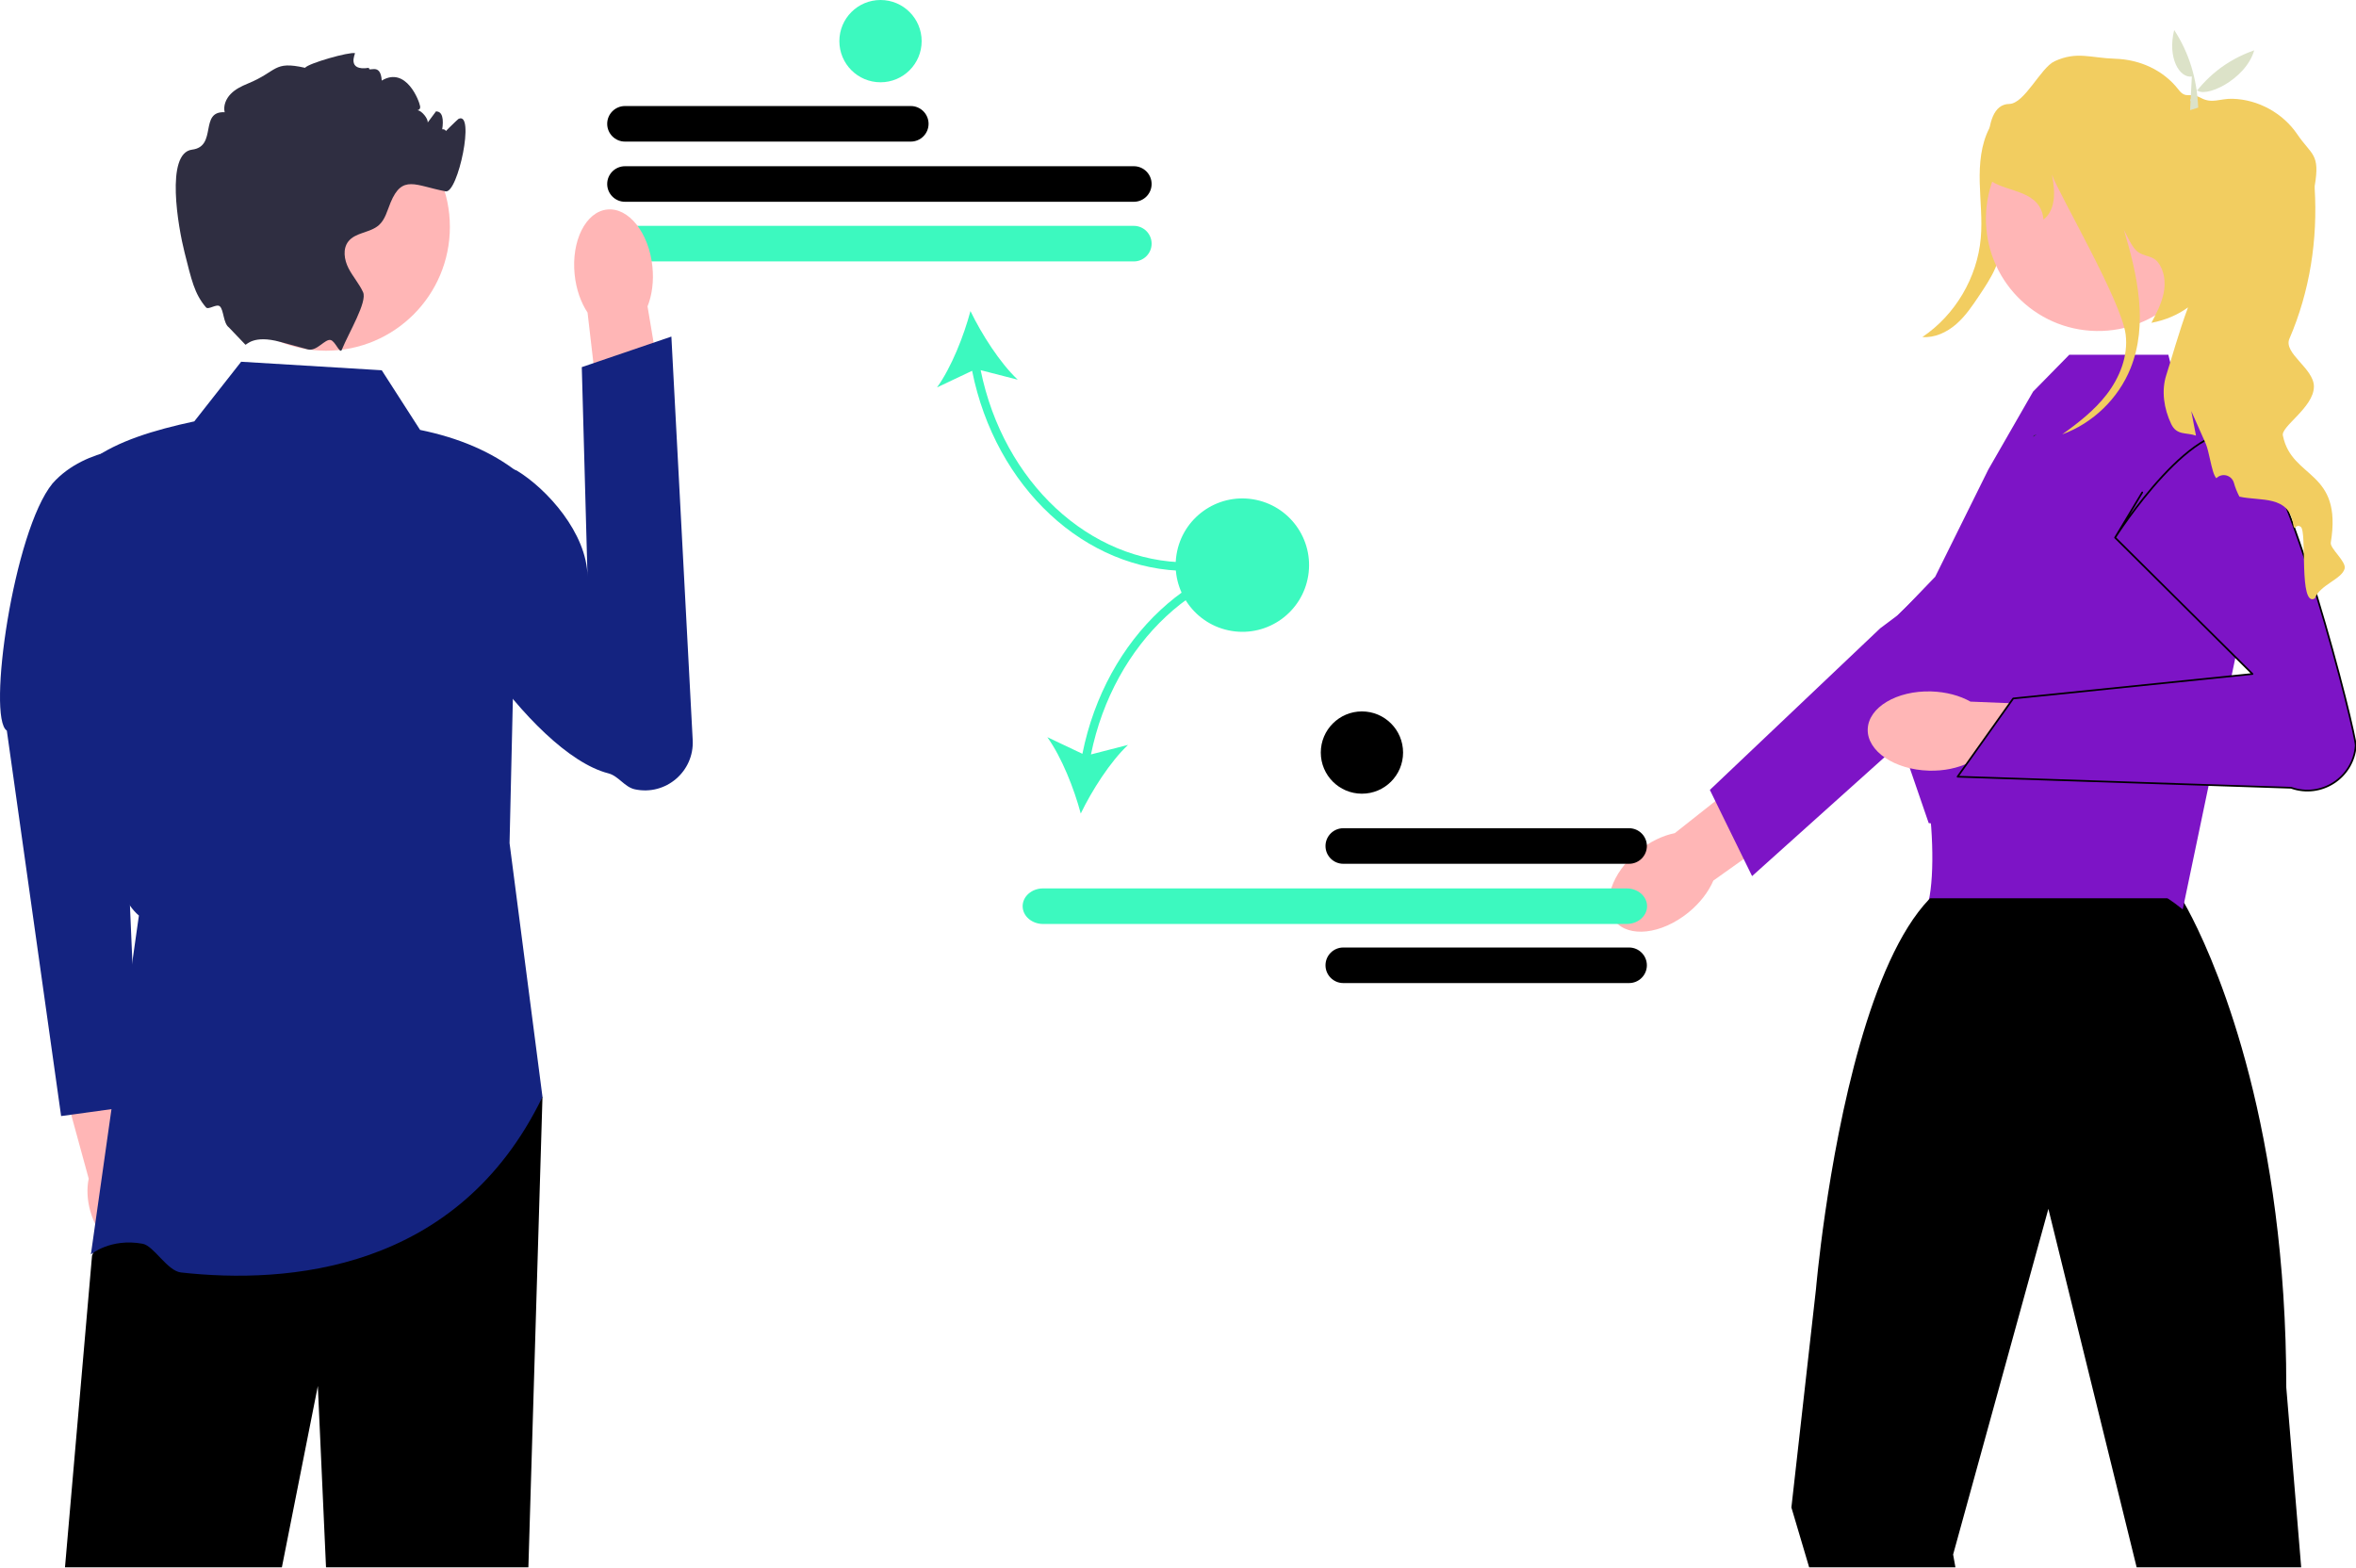 <?xml version="1.0" encoding="UTF-8" standalone="no"?>
<!DOCTYPE svg PUBLIC "-//W3C//DTD SVG 1.1//EN" "http://www.w3.org/Graphics/SVG/1.1/DTD/svg11.dtd">
<svg width="100%" height="100%" viewBox="0 0 553 368" version="1.1" xmlns="http://www.w3.org/2000/svg" xmlns:xlink="http://www.w3.org/1999/xlink" xml:space="preserve" xmlns:serif="http://www.serif.com/" style="fill-rule:evenodd;clip-rule:evenodd;stroke-linejoin:round;stroke-miterlimit:2;">
    <path d="M213.78,33.239L146.695,33.239C144.394,33.239 142.521,31.367 142.521,29.065C142.521,26.764 144.394,24.891 146.695,24.891L213.78,24.891C216.081,24.891 217.954,26.764 217.954,29.065C217.954,31.367 216.081,33.239 213.78,33.239Z" style="fill-rule:nonzero;"/>
    <path d="M266.133,47.366L146.695,47.366C144.394,47.366 142.521,45.494 142.521,43.192C142.521,40.891 144.394,39.019 146.695,39.019L266.133,39.019C268.435,39.019 270.307,40.891 270.307,43.192C270.307,45.494 268.435,47.366 266.133,47.366Z" style="fill-rule:nonzero;"/>
    <path d="M266.133,61.366L146.695,61.366C144.394,61.366 142.521,59.494 142.521,57.192C142.521,54.891 144.394,53.019 146.695,53.019L266.133,53.019C268.435,53.019 270.307,54.891 270.307,57.192C270.307,59.494 268.435,61.366 266.133,61.366Z" style="fill:rgb(60,249,191);fill-rule:nonzero;"/>
    <path d="M278.785,134.019L278.785,132.019C255.7,132.019 235.54,113.161 230.18,86.893L238.879,89.131C234.672,85.145 230.421,78.472 227.785,73.019C226.228,78.873 223.319,86.23 219.943,90.941L228.173,87.042C233.646,114.371 254.672,134.019 278.785,134.019Z" style="fill:rgb(60,249,191);fill-rule:nonzero;"/>
    <g>
        <g>
            <path d="M35.904,280.297C35.112,277.541 33.757,275.19 32.143,273.513L26.279,246.783L13.498,249.914L20.822,276.692C20.341,278.957 20.437,281.662 21.229,284.418C23.037,290.715 27.788,294.898 31.841,293.76C35.893,292.622 37.712,286.595 35.904,280.297Z" style="fill:rgb(255,182,182);fill-rule:nonzero;"/>
            <path d="M34.136,104.956C34.136,104.956 20.331,104.48 12.331,113.48C3.165,124.676 -3.1,168.547 1.603,171.501L14.346,261.987L32.517,259.49L27.853,150.921L34.136,104.956Z" style="fill:rgb(20,35,128);fill-rule:nonzero;"/>
        </g>
        <path d="M127.331,257.48L124.023,367.917L76.523,367.917L74.603,325.347L66.163,367.917L15.253,367.917L21.603,294.737L28.163,279.347L32.603,268.917L127.331,257.48Z" style="fill-rule:nonzero;"/>
        <path d="M89.603,86.917L56.603,84.917L45.603,98.917C36.103,100.951 27.522,103.577 21.603,107.917C23.019,149.843 19.909,204.359 32.603,214.917L21.331,294.48C21.331,294.48 25.877,290.585 33.47,291.96C36.094,292.435 39.261,298.345 42.484,298.703C67.254,301.455 107.422,298.625 127.331,257.48L119.603,197.917L121.603,110.917C115.351,105.975 107.578,102.763 98.603,100.917L89.603,86.917Z" style="fill:rgb(20,35,128);fill-rule:nonzero;"/>
        <g>
            <path d="M153.134,62.578C153.492,66.045 153.037,69.306 151.99,71.92L157.487,104.732L141.797,106.891L137.91,73.374C136.351,71.029 135.24,67.93 134.882,64.463C134.064,56.543 137.486,49.701 142.527,49.18C147.567,48.66 152.316,54.658 153.134,62.578Z" style="fill:rgb(255,182,182);fill-rule:nonzero;"/>
            <path d="M100.971,113.424C99.328,115.848 99.785,118.572 99.393,121.846C97.728,135.742 124.358,176.806 142.784,181.534C145.201,182.154 146.579,184.762 149.019,185.287C156.249,186.841 162.98,181.102 162.59,173.718L157.585,79.01L136.558,86.182L137.903,135.353C137.769,125.166 128.416,114.794 121.331,110.48C121.331,110.48 106.98,104.558 100.971,113.424Z" style="fill:rgb(20,35,128);fill-rule:nonzero;"/>
        </g>
        <g>
            <circle cx="76.528" cy="53.262" r="29.068" style="fill:rgb(255,182,182);"/>
            <path d="M103.603,31.917C103.353,31.977 107.43,28.004 107.603,27.917C111.603,25.917 107.493,45.467 104.603,44.917C97.493,43.567 94.423,40.887 91.663,47.577C90.893,49.437 90.413,51.537 88.913,52.867C86.853,54.677 83.433,54.527 81.753,56.687C80.403,58.427 80.793,60.987 81.793,62.947C82.793,64.917 84.313,66.587 85.223,68.597C86.243,70.857 81.893,78.047 80.233,82.087L80.233,82.097L80.223,82.121C79.782,83.181 78.734,80.128 77.628,79.823C76.303,79.459 74.352,82.585 72.243,82.017C72.233,82.017 72.223,82.007 72.213,82.007C70.203,81.447 67.963,80.847 65.743,80.247L65.733,80.247C59.483,78.547 57.903,80.987 57.603,80.917L53.723,76.857C52.392,75.888 52.542,72.758 51.603,71.917C50.835,71.23 48.921,72.818 48.357,72.158C45.591,68.918 44.954,65.676 43.323,59.277C41.833,53.427 38.743,35.917 45.093,35.127C51.083,34.377 46.703,26.037 52.733,26.347C52.373,24.827 53.043,23.197 54.133,22.077C55.213,20.947 56.653,20.247 58.103,19.647C65.253,16.727 64.063,14.217 71.603,15.917C72.353,14.867 81.971,12.13 83.331,12.48C83.431,12.5 81.233,16.767 86.603,15.917C86.403,17.147 89.331,14.48 89.603,18.917C95.331,15.48 98.413,23.707 98.603,24.917C98.853,26.427 96.573,25.657 98.093,25.887C98.993,26.027 100.533,27.857 100.383,28.767C101.033,27.887 101.683,27.017 102.343,26.137C102.463,26.147 102.573,26.167 102.693,26.187C105.733,26.767 102.248,36.705 102.373,33.607C102.603,27.917 106.633,31.247 103.603,31.917Z" style="fill:rgb(47,46,65);fill-rule:nonzero;"/>
        </g>
    </g>
    <path d="M474.37,25.958C473.296,34.785 472.122,43.6 470.85,52.401C470.333,55.976 469.786,59.596 468.348,62.909C467.367,65.17 465.992,67.235 464.624,69.287C463.009,71.711 461.366,74.166 459.172,76.082C456.977,77.998 454.127,79.343 451.222,79.118C458.929,73.931 464.108,65.157 464.926,55.903C465.311,51.553 464.783,47.181 464.682,42.815C464.581,38.45 464.946,33.932 466.96,30.058C468.974,26.183 472.953,23.082 477.318,23.192L474.37,25.958Z" style="fill:rgb(242,205,96);fill-rule:nonzero;"/>
    <g>
        <path d="M396.268,214.231C389.997,219.316 382.291,220.204 379.054,216.214C375.818,212.224 378.277,204.866 384.548,199.78C387.293,197.554 390.313,196.133 393.113,195.572L419.953,174.356L429.641,187.163L402.153,206.719C401.027,209.343 399.013,212.004 396.268,214.231Z" style="fill:rgb(255,182,182);fill-rule:nonzero;"/>
        <path d="M401.338,185.428L441.331,147.48L445.331,144.48C445.331,144.48 468.288,122.113 474.233,121.601C476.751,121.385 479.269,122.012 481.39,123.39C484.817,125.613 486.591,129.27 486.591,132.957C486.591,136.037 485.351,139.133 482.811,141.412L446.197,174.282L430.621,188.263L411.25,205.657L409.281,201.646L402.622,188.054L401.338,185.428Z" style="fill:rgb(125,20,198);fill-rule:nonzero;"/>
    </g>
    <path d="M486.853,159.746L446.81,172.011C453.514,173.899 456.321,214.75 450.082,216.019C450.082,216.019 516.446,220.74 512.825,216.019C508.411,210.265 514.331,172.028 517.154,172.011L486.853,159.746Z" style="fill:rgb(125,20,198);fill-rule:nonzero;"/>
    <path d="M540.136,367.92L536.636,325.68C536.636,310.57 535.656,296.92 534.086,284.75C527.796,235.9 512.026,210.861 512.026,210.861L453.026,210.861C452.946,210.951 452.866,211.021 452.786,211.111L452.776,211.121C438.856,225.751 431.616,262.54 428.396,284.751C426.866,295.321 426.246,302.591 426.246,302.591L420.476,353.871L424.646,367.921L458.976,367.921L458.436,364.91L480.526,284.75L480.796,283.77L481.036,284.75L501.516,367.921L540.136,367.921L540.136,367.92Z" style="fill-rule:nonzero;"/>
    <path d="M454.235,135.379L466.703,110.212L477.208,91.928L485.703,83.271L508.952,83.271L511.116,91.928L524.102,99.142L528.695,135.215L512.331,213.48C492.852,197.608 452.703,193.212 452.703,193.212L446.197,174.281L441.898,151.476L441.378,148.749L454.235,135.379Z" style="fill:rgb(125,20,198);fill-rule:nonzero;"/>
    <g>
        <path d="M452.74,180.905C444.669,180.676 438.245,176.327 438.391,171.192C438.536,166.056 445.197,162.078 453.267,162.307C456.8,162.408 460.017,163.297 462.506,164.697L496.691,166.096L495.692,182.124L462.099,179.044C459.535,180.3 456.272,181.006 452.74,180.905Z" style="fill:rgb(255,182,182);fill-rule:nonzero;"/>
        <path d="M496.457,126.198L528.703,158.212L472.535,163.964L459.482,182.324L537.77,184.92C544.834,187.436 552.358,182.554 552.939,175.078C553.135,172.554 537.052,108.506 527.315,102.56C515.903,95.591 496.457,126.198 496.457,126.198L502.826,115.595L496.457,126.198Z" style="fill:rgb(125,20,198);fill-rule:nonzero;stroke:black;stroke-width:0.4px;"/>
    </g>
    <g transform="matrix(0.016,-1,1,0.016,433.159,543.066)">
        <circle cx="492.526" cy="51.433" r="26.333" style="fill:rgb(255,182,182);"/>
    </g>
    <path d="M550.331,133.48C549.671,135.98 544.531,137.27 543.331,140.48C539.511,142.66 541.581,124.85 540.041,123.68C538.851,122.79 538.531,124.94 538.261,123.09C537.241,116.15 530.571,117.7 525.631,116.58C525.071,115.49 524.641,114.43 524.361,113.4C523.861,111.54 521.581,110.89 520.231,112.26C519.621,111.72 519.181,109.81 518.751,107.9C518.441,106.51 518.131,105.12 517.771,104.24L514.331,96.48L515.441,102.26C513.191,101.45 510.921,102.29 509.611,99.51C507.931,95.94 507.261,91.76 508.481,88.01C509.591,84.61 511.461,77.8 513.571,72.16C511.181,73.89 508.311,75.15 504.981,75.78C506.161,73.54 507.361,71.26 507.861,68.77C508.351,66.28 508.051,63.51 506.471,61.53C505.171,59.9 503.251,60.31 501.631,59C500.371,57.98 499.281,55.37 498.521,53.94C501.761,64.71 504.211,76.15 500.091,86.43C497.241,93.55 491.241,99.34 484.041,101.97C487.871,99.23 491.611,96.31 494.481,92.59C497.551,88.6 499.551,83.56 498.941,78.56C497.981,70.71 483.421,45.88 481.631,41C482.611,45.77 482.231,49.49 479.651,51.54C478.981,44.62 471.441,45.25 467.331,42.48C467.331,42.48 464.151,24.51 471.611,24.4C475.211,24.35 478.981,15.89 482.251,14.38C487.471,11.97 490.671,13.61 496.461,13.79C502.241,13.96 507.791,16.45 511.321,21.02C513.171,23.41 513.851,21.51 516.631,23C519.271,24.41 521.051,23.1 524.041,23.19C530.031,23.35 535.841,26.55 539.201,31.5C542.561,36.46 544.631,36 543.301,43.67C543.281,43.76 543.281,43.94 543.301,44.21C544.031,56.29 542.161,68.4 537.371,79.52C535.891,82.94 543.13,86.47 543.12,90.74C543.11,95.7 535.121,100.22 535.861,102.34C537.981,112.55 549.891,110.28 547.081,127.37C546.851,128.76 550.771,131.81 550.331,133.48Z" style="fill:rgb(242,205,96);fill-rule:nonzero;"/>
    <path d="M477.378,102.211C477.598,102.141 477.818,102.061 478.038,101.971C477.758,102.171 477.488,102.361 477.208,102.561L477.378,102.211Z" style="fill:rgb(47,46,65);fill-rule:nonzero;"/>
    <path d="M514.47,17.96C511.606,18.386 508.696,13.633 510.322,7.043C513.867,12.462 515.678,18.563 515.963,25.265L514.053,25.857L514.47,17.96Z" style="fill:rgb(220,226,200);fill-rule:nonzero;"/>
    <path d="M529.106,11.808C527.151,18.735 517.224,23.371 515.47,20.96L515.27,25.091L514.043,23.512C517.603,18.218 522.456,14.156 529.106,11.808Z" style="fill:rgb(220,226,200);fill-rule:nonzero;"/>
    <g>
        <path d="M311.121,198.594C311.121,196.292 312.993,194.42 315.295,194.42L382.38,194.42C384.681,194.42 386.554,196.292 386.554,198.594C386.554,200.895 384.681,202.768 382.38,202.768L315.295,202.768C312.993,202.768 311.121,200.895 311.121,198.594Z" style="fill-rule:nonzero;"/>
        <path d="M311.121,226.594C311.121,224.292 312.993,222.42 315.295,222.42L382.38,222.42C384.681,222.42 386.554,224.292 386.554,226.594C386.554,228.895 384.681,230.768 382.38,230.768L315.295,230.768C312.993,230.768 311.121,228.895 311.121,226.594Z" style="fill-rule:nonzero;"/>
        <g transform="matrix(1.147,0,0,1,-56.773,0)">
            <path d="M262.941,216.895C260.64,216.895 258.768,215.022 258.768,212.721C258.768,210.42 260.64,208.547 262.941,208.547L382.38,208.547C384.681,208.547 386.554,210.42 386.554,212.721C386.554,215.022 384.681,216.895 382.38,216.895L262.941,216.895Z" style="fill:rgb(60,249,191);fill-rule:nonzero;"/>
        </g>
    </g>
    <g>
        <path d="M254.062,176.947L245.832,173.048C249.208,177.759 252.116,185.117 253.673,190.971C256.31,185.518 260.56,178.845 264.767,174.859L256.069,177.097C261.429,150.829 281.588,131.971 304.673,131.971L304.673,129.971C280.56,129.971 259.534,149.619 254.062,176.947Z" style="fill:rgb(60,249,191);fill-rule:nonzero;"/>
    </g>
    <g transform="matrix(0.16,-0.987,0.987,0.16,114.008,399.315)">
        <circle cx="291.673" cy="132.657" r="15.657" style="fill:rgb(60,249,191);"/>
    </g>
    <circle cx="206.673" cy="9.657" r="9.657" style="fill:rgb(60,249,191);"/>
    <circle cx="319.673" cy="176.657" r="9.657"/>
</svg>
